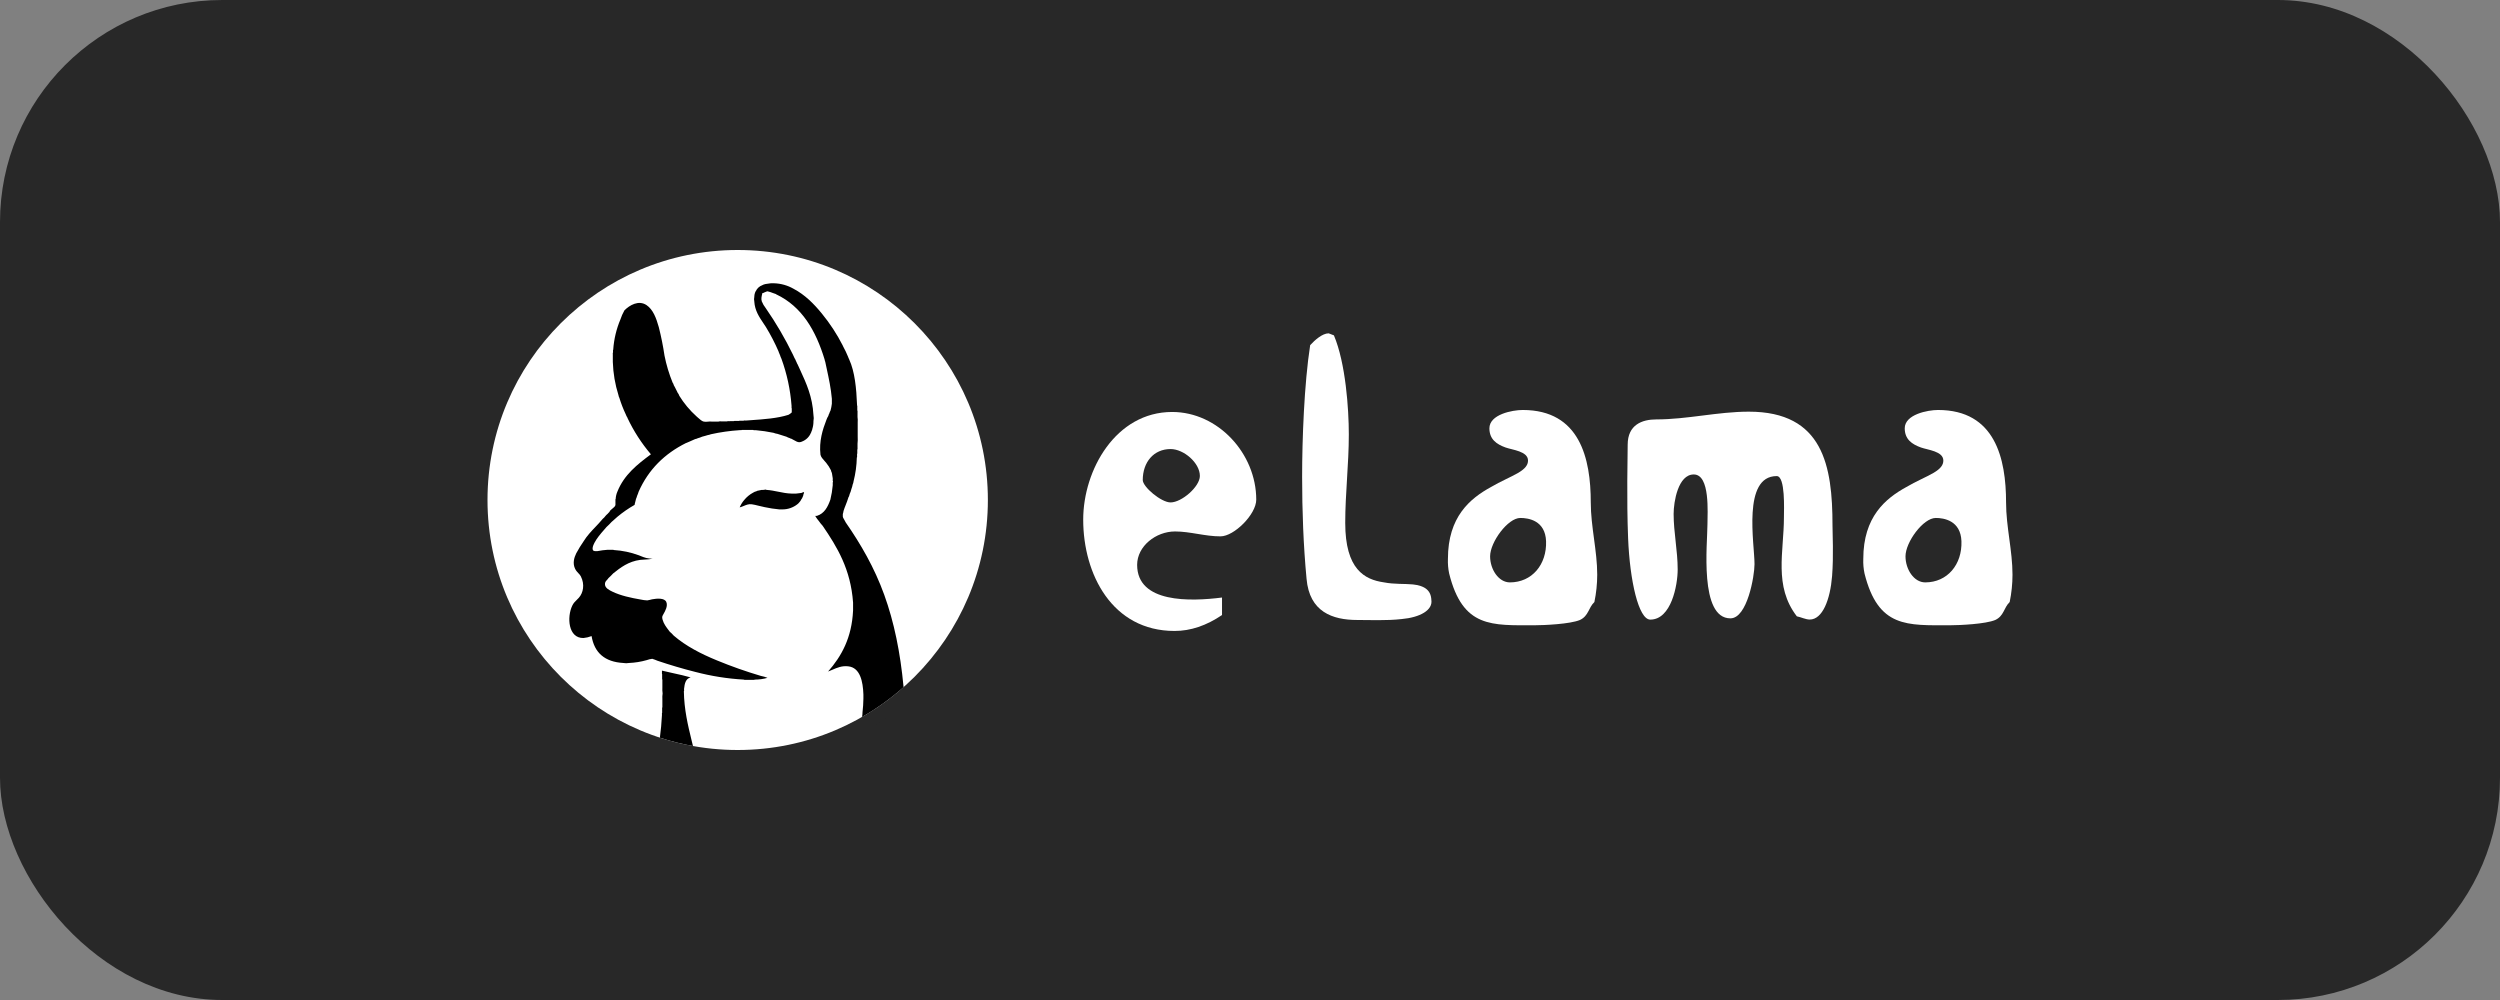 <?xml version="1.0" encoding="UTF-8"?> <svg xmlns="http://www.w3.org/2000/svg" width="180" height="72" viewBox="0 0 180 72" fill="none"><rect x="0" y="0" width="180" height="72" fill="#808080" stroke="none"/> <rect width="180" height="72" rx="16" fill="#282828"></rect> <g clip-path="url(#clip0_218_1914)"> <path d="M53.114 54C63.062 54 71.127 45.941 71.127 36C71.127 26.059 63.062 18 53.114 18C43.165 18 35.1 26.059 35.1 36C35.1 45.941 43.165 54 53.114 54Z" fill="white"></path> <path d="M63.899 51.64C63.535 51.892 63.162 52.123 62.786 52.347C63.163 52.126 63.534 51.892 63.899 51.64Z" fill="black"></path> <path d="M48.166 31.339C48.172 31.346 48.222 31.418 48.247 31.372C47.971 29.567 47.663 27.792 47.246 26.128C47.234 26.064 47.213 26.014 47.198 25.948V25.935C47.174 25.89 47.175 25.82 47.153 25.774V25.763C47.105 25.614 47.067 25.464 47.022 25.321V25.304C46.899 24.976 46.824 24.651 46.668 24.307C46.554 24.056 46.325 23.577 46.039 23.578C45.753 23.579 45.602 24.036 45.49 24.289C45.336 24.598 45.238 24.931 45.2 25.273V25.904C45.277 26.684 45.511 27.314 45.765 27.92C45.861 28.074 45.934 28.255 46.019 28.419V28.436C46.628 29.479 47.347 30.452 48.166 31.339Z" fill="white"></path> <path fill-rule="evenodd" clip-rule="evenodd" d="M49.891 53.713L49.893 53.711C49.86 53.575 49.827 53.44 49.794 53.304C49.528 52.207 49.26 51.107 49.238 49.765C49.261 49.752 49.258 49.713 49.253 49.673C49.251 49.65 49.249 49.627 49.251 49.607C49.291 49.208 49.373 48.86 49.727 48.773C49.329 48.656 48.908 48.565 48.487 48.473L48.487 48.473L48.487 48.473L48.487 48.473L48.487 48.473C48.209 48.413 47.932 48.353 47.661 48.285V48.379C47.666 48.399 47.664 48.425 47.661 48.451C47.657 48.489 47.654 48.526 47.674 48.538V48.712C47.677 48.738 47.676 48.771 47.674 48.804C47.672 48.861 47.669 48.918 47.691 48.947V49.225C47.695 49.307 47.693 49.394 47.691 49.482C47.687 49.636 47.683 49.791 47.708 49.918V49.934C47.683 50.058 47.687 50.208 47.691 50.358C47.693 50.444 47.695 50.53 47.691 50.612V50.913C47.669 50.94 47.672 50.995 47.674 51.048C47.676 51.08 47.677 51.112 47.674 51.137V51.325C47.653 51.338 47.656 51.377 47.66 51.417C47.662 51.441 47.664 51.465 47.661 51.483C47.63 52.042 47.584 52.596 47.512 53.113C48.283 53.365 49.078 53.566 49.891 53.713ZM65.061 49.472C64.137 50.29 63.128 51.016 62.049 51.633L62.039 51.632C62.051 51.621 62.061 51.61 62.071 51.598C62.09 51.493 62.1 51.388 62.101 51.281C62.139 50.957 62.16 50.632 62.165 50.305V50.004C62.133 49.066 61.932 48.07 61.076 47.976C60.623 47.922 60.273 48.074 59.933 48.222C59.829 48.268 59.726 48.313 59.621 48.351C60.586 47.252 61.329 45.927 61.421 43.955V43.385C61.251 40.981 60.274 39.382 59.23 37.855C59.131 37.75 59.041 37.638 58.96 37.519C58.867 37.411 58.783 37.296 58.71 37.173V37.141H58.822C59.359 36.97 59.599 36.501 59.786 35.976C59.87 35.634 59.928 35.285 59.958 34.934C59.962 34.908 59.96 34.876 59.958 34.843C59.954 34.787 59.95 34.73 59.976 34.699V34.666C59.95 34.64 59.954 34.586 59.958 34.532C59.96 34.501 59.962 34.469 59.958 34.442C59.945 34.337 59.927 34.237 59.91 34.137L59.894 34.05C59.866 33.995 59.844 33.936 59.83 33.875V33.86C59.735 33.669 59.619 33.489 59.485 33.323C59.448 33.278 59.408 33.234 59.368 33.19C59.241 33.05 59.113 32.908 59.074 32.742C58.962 31.772 59.231 30.923 59.5 30.235C59.536 30.13 59.584 30.03 59.645 29.937C59.645 29.889 59.662 29.86 59.679 29.831C59.688 29.815 59.698 29.798 59.705 29.778C59.728 29.7 59.76 29.625 59.799 29.554C59.843 29.394 59.874 29.232 59.894 29.068V28.713C59.827 27.951 59.679 27.266 59.532 26.585L59.532 26.584L59.532 26.584L59.532 26.584C59.494 26.411 59.457 26.238 59.421 26.065C59.407 26.043 59.402 26.013 59.396 25.983C59.39 25.956 59.385 25.929 59.374 25.907V25.89C58.738 23.8 57.741 22.07 55.89 21.193C55.879 21.193 55.87 21.193 55.873 21.175C55.792 21.152 55.717 21.123 55.64 21.094L55.64 21.094C55.534 21.053 55.427 21.012 55.305 20.986C55.295 20.986 55.286 20.986 55.29 20.973C55.223 20.973 55.179 20.994 55.134 21.015C55.104 21.029 55.073 21.043 55.036 21.051C55.028 21.071 55.006 21.075 54.984 21.08C54.967 21.084 54.95 21.088 54.939 21.097H54.895C54.89 21.118 54.885 21.14 54.879 21.161L54.879 21.161L54.879 21.161L54.879 21.161C54.835 21.335 54.79 21.514 54.848 21.697C54.918 21.873 55.014 22.037 55.132 22.185C55.869 23.248 56.523 24.366 57.089 25.529C57.136 25.616 57.178 25.705 57.213 25.797C57.245 25.831 57.262 25.877 57.28 25.924C57.293 25.958 57.306 25.992 57.325 26.021C57.334 26.049 57.348 26.075 57.361 26.1C57.377 26.131 57.393 26.161 57.402 26.196C57.425 26.22 57.437 26.252 57.449 26.284C57.459 26.309 57.468 26.334 57.483 26.355C57.527 26.453 57.572 26.551 57.617 26.649C58.057 27.604 58.497 28.56 58.569 29.884C58.597 30.03 58.597 30.179 58.569 30.325C58.572 30.512 58.545 30.698 58.489 30.877C58.483 30.939 58.462 30.999 58.428 31.052C58.428 31.09 58.414 31.112 58.401 31.135C58.393 31.148 58.385 31.162 58.38 31.178C58.321 31.317 58.235 31.444 58.126 31.549C58.017 31.654 57.888 31.736 57.747 31.79C57.694 31.819 57.635 31.835 57.574 31.838C57.451 31.858 57.293 31.765 57.152 31.683L57.152 31.683L57.152 31.683C57.088 31.645 57.027 31.609 56.974 31.587C56.938 31.587 56.917 31.575 56.896 31.562C56.882 31.553 56.868 31.545 56.85 31.54C56.772 31.518 56.697 31.485 56.626 31.444C56.513 31.41 56.403 31.374 56.294 31.339L56.294 31.339L56.294 31.339L56.294 31.339L56.294 31.339C56.19 31.305 56.086 31.271 55.98 31.239C55.882 31.226 55.786 31.2 55.694 31.162C55.268 31.073 54.837 31.01 54.404 30.972C54.383 30.968 54.356 30.97 54.329 30.972H54.329C54.286 30.975 54.245 30.978 54.229 30.956H53.411C53.397 30.977 53.362 30.973 53.326 30.97C53.299 30.968 53.272 30.965 53.252 30.972C52.556 31.017 51.865 31.115 51.184 31.266C51.109 31.296 51.031 31.317 50.951 31.329C50.9 31.343 50.851 31.358 50.802 31.374C50.722 31.399 50.643 31.424 50.555 31.441C50.453 31.487 50.347 31.525 50.239 31.553C50.18 31.584 50.116 31.605 50.051 31.614C49.935 31.673 49.814 31.723 49.693 31.773C49.606 31.809 49.519 31.846 49.434 31.885C49.426 31.885 49.421 31.888 49.416 31.892C49.41 31.898 49.403 31.903 49.388 31.9C47.852 32.667 46.69 33.802 45.983 35.4C45.953 35.502 45.916 35.603 45.871 35.7C45.852 35.776 45.826 35.851 45.792 35.923C45.778 36.004 45.757 36.077 45.736 36.151C45.723 36.2 45.709 36.249 45.697 36.3V36.348C45.259 36.596 44.844 36.883 44.457 37.205C44.389 37.263 44.321 37.324 44.253 37.386L44.253 37.386L44.253 37.386L44.253 37.386L44.253 37.386C44.179 37.452 44.106 37.518 44.031 37.582C43.919 37.71 43.795 37.828 43.668 37.945C43.616 38.007 43.559 38.072 43.499 38.141L43.499 38.141L43.499 38.141C43.257 38.418 42.97 38.746 42.791 39.098C42.705 39.264 42.539 39.665 42.836 39.681H43.011C43.256 39.633 43.504 39.601 43.752 39.584H44.022C44.043 39.589 44.071 39.587 44.097 39.585H44.097C44.138 39.583 44.177 39.58 44.193 39.602C44.808 39.639 45.415 39.767 45.993 39.98C46.043 39.999 46.092 40.019 46.142 40.039L46.142 40.039L46.142 40.039L46.142 40.04C46.388 40.139 46.641 40.241 46.984 40.215C46.79 40.274 46.593 40.282 46.402 40.29H46.402H46.402C46.3 40.294 46.2 40.299 46.103 40.31C45.243 40.422 44.669 40.87 44.146 41.288C44.04 41.405 43.928 41.517 43.81 41.623C43.775 41.678 43.735 41.721 43.698 41.761C43.615 41.849 43.544 41.925 43.559 42.095C43.58 42.344 43.864 42.489 44.093 42.599C44.692 42.889 45.43 43.046 46.127 43.166C46.283 43.2 46.442 43.222 46.601 43.229C46.718 43.21 46.833 43.184 46.946 43.151C47.31 43.082 47.841 43.046 47.972 43.338C48.103 43.628 47.887 44.005 47.784 44.186L47.782 44.189L47.781 44.191C47.679 44.369 47.649 44.421 47.706 44.616C47.789 44.915 47.965 45.145 48.144 45.38L48.145 45.38C48.171 45.415 48.197 45.449 48.223 45.484C48.326 45.569 48.422 45.663 48.508 45.765C49.389 46.521 50.465 47.075 51.615 47.547C52.652 47.975 53.71 48.348 54.785 48.666C54.947 48.696 55.106 48.743 55.259 48.805C54.961 48.889 54.654 48.931 54.345 48.932C54.325 48.955 54.279 48.952 54.233 48.949C54.205 48.947 54.176 48.946 54.154 48.95H53.775C53.749 48.946 53.717 48.947 53.685 48.949C53.633 48.952 53.58 48.956 53.551 48.932C52.374 48.864 51.206 48.679 50.065 48.379C49.154 48.15 48.21 47.869 47.339 47.574C47.216 47.52 47.09 47.472 46.962 47.433C46.827 47.449 46.694 47.481 46.567 47.528C46.15 47.647 45.721 47.716 45.289 47.735C45.154 47.76 45.015 47.76 44.88 47.735C43.544 47.659 42.795 46.999 42.594 45.798C42.407 45.872 42.21 45.918 42.01 45.937C40.903 45.958 40.809 44.424 41.204 43.605C41.285 43.427 41.414 43.301 41.54 43.179L41.54 43.179C41.587 43.133 41.634 43.087 41.677 43.039C41.994 42.685 42.117 42.08 41.819 41.494C41.778 41.412 41.715 41.345 41.646 41.273L41.646 41.273C41.564 41.186 41.476 41.093 41.41 40.959C41.22 40.571 41.327 40.168 41.488 39.841C41.651 39.537 41.831 39.244 42.028 38.961C42.262 38.578 42.583 38.241 42.88 37.929C43.045 37.756 43.202 37.591 43.334 37.429C43.38 37.371 43.433 37.318 43.492 37.272C43.504 37.249 43.521 37.234 43.538 37.218C43.556 37.201 43.574 37.185 43.585 37.16C43.632 37.102 43.685 37.049 43.743 37.002C43.763 36.97 43.79 36.946 43.816 36.922C43.842 36.899 43.868 36.877 43.886 36.847C43.909 36.767 43.998 36.697 44.088 36.624C44.19 36.543 44.295 36.46 44.312 36.358V36.263V36.086C44.316 36.068 44.314 36.044 44.312 36.019C44.309 35.981 44.306 35.943 44.328 35.931C44.337 35.746 44.379 35.564 44.454 35.394C44.937 34.183 45.889 33.434 46.866 32.71C46.19 31.917 45.623 31.038 45.179 30.095V30.08C45.127 30.001 45.084 29.917 45.053 29.828C44.871 29.445 44.718 29.05 44.594 28.645C44.562 28.586 44.541 28.522 44.531 28.456C44.286 27.68 44.148 26.874 44.123 26.06V25.516C44.123 25.504 44.122 25.492 44.121 25.48L44.121 25.48C44.119 25.439 44.117 25.397 44.137 25.373C44.141 25.349 44.139 25.319 44.137 25.29C44.134 25.24 44.131 25.191 44.154 25.167V25.151C44.207 24.408 44.383 23.678 44.673 22.992C44.742 22.779 44.832 22.574 44.942 22.379C44.945 22.375 44.947 22.369 44.95 22.363C44.953 22.356 44.955 22.349 44.96 22.345C45.326 21.977 45.98 21.585 46.552 21.969C47.021 22.287 47.248 22.893 47.435 23.561C47.606 24.236 47.743 24.919 47.845 25.608C47.977 26.271 48.172 26.92 48.427 27.546C48.463 27.592 48.49 27.646 48.505 27.703V27.72C48.567 27.821 48.62 27.93 48.674 28.04C48.707 28.107 48.739 28.173 48.774 28.238V28.251C48.824 28.316 48.867 28.386 48.9 28.46V28.482C49.242 29.037 49.661 29.541 50.146 29.978C50.176 30.003 50.209 30.034 50.245 30.066L50.245 30.066L50.245 30.066L50.245 30.066C50.376 30.184 50.536 30.328 50.667 30.355C50.771 30.378 50.876 30.368 50.979 30.358C51.071 30.348 51.162 30.34 51.25 30.355H51.722C51.776 30.331 51.858 30.335 51.939 30.339C51.985 30.341 52.031 30.343 52.071 30.34H52.338C52.377 30.319 52.438 30.322 52.502 30.325C52.549 30.328 52.597 30.33 52.638 30.322H52.827C52.855 30.301 52.906 30.305 52.958 30.308C52.995 30.311 53.033 30.313 53.063 30.307H53.206C53.227 30.286 53.273 30.29 53.32 30.294C53.353 30.297 53.386 30.299 53.412 30.294H53.536C53.558 30.27 53.607 30.273 53.654 30.277H53.654H53.654H53.655C53.681 30.279 53.706 30.28 53.727 30.278C53.828 30.27 53.93 30.263 54.032 30.256L54.032 30.256H54.032C55.006 30.188 55.981 30.12 56.771 29.866C56.857 29.82 56.936 29.762 57.007 29.694V29.41C56.987 29.388 56.99 29.345 56.993 29.299C56.995 29.266 56.998 29.232 56.991 29.204C56.904 28.053 56.66 26.919 56.265 25.833C56.245 25.802 56.231 25.764 56.218 25.726L56.218 25.726C56.208 25.698 56.197 25.669 56.184 25.643V25.629C56.163 25.582 56.143 25.532 56.124 25.482L56.124 25.482C56.104 25.43 56.084 25.378 56.06 25.328V25.312C55.797 24.703 55.491 24.114 55.146 23.547C55.085 23.451 55.02 23.355 54.955 23.258C54.661 22.82 54.353 22.363 54.31 21.72V21.703C54.284 21.595 54.284 21.482 54.31 21.373V21.354C54.312 21.264 54.327 21.175 54.357 21.089C54.364 21.075 54.37 21.059 54.376 21.042C54.386 21.012 54.396 20.981 54.419 20.963C54.463 20.865 54.526 20.777 54.605 20.704C54.683 20.631 54.776 20.575 54.876 20.538C55.011 20.455 55.204 20.432 55.402 20.409C55.437 20.405 55.473 20.401 55.508 20.396H55.732C56.225 20.411 56.706 20.546 57.135 20.791C57.962 21.228 58.599 21.874 59.169 22.571C59.756 23.286 60.263 24.063 60.683 24.887V24.898C60.83 25.166 60.961 25.442 61.077 25.724V25.737C61.103 25.783 61.125 25.831 61.142 25.88C61.546 26.766 61.66 27.944 61.709 29.188C61.731 29.21 61.727 29.254 61.724 29.3C61.721 29.333 61.718 29.366 61.725 29.393V29.537C61.749 29.565 61.745 29.622 61.742 29.678C61.74 29.712 61.738 29.745 61.742 29.772V30.025C61.76 30.15 61.764 30.276 61.754 30.402V31.442C61.764 31.61 61.76 31.779 61.742 31.946V32.137C61.738 32.167 61.74 32.202 61.742 32.237C61.745 32.296 61.749 32.355 61.725 32.387V32.499C61.721 32.52 61.723 32.548 61.725 32.575V32.575C61.729 32.621 61.732 32.667 61.709 32.687V32.782C61.705 32.799 61.707 32.823 61.709 32.847C61.713 32.886 61.717 32.926 61.691 32.94C61.678 33.52 61.599 34.096 61.456 34.657C61.449 34.735 61.427 34.81 61.394 34.881C61.373 34.994 61.342 35.104 61.3 35.211C61.273 35.336 61.231 35.458 61.175 35.573C61.175 35.594 61.17 35.616 61.16 35.635C61.153 35.653 61.147 35.672 61.142 35.691C61.131 35.731 61.12 35.769 61.094 35.792C61.03 36.008 60.951 36.207 60.872 36.407L60.872 36.407L60.872 36.408L60.872 36.408C60.851 36.46 60.83 36.512 60.81 36.565C60.79 36.642 60.765 36.716 60.734 36.789C60.724 36.865 60.707 36.94 60.683 37.012V37.201C60.685 37.209 60.688 37.215 60.691 37.221C60.698 37.232 60.704 37.243 60.7 37.266C60.756 37.356 60.803 37.447 60.853 37.541L60.889 37.611C61.977 39.176 62.956 40.868 63.666 42.828C64.375 44.787 64.823 46.977 65.053 49.432L65.061 49.472ZM54.607 36.411C54.751 36.448 54.901 36.486 55.054 36.514C55.402 36.59 55.754 36.644 56.108 36.676H56.363C56.742 36.672 57.109 36.544 57.406 36.31C57.466 36.265 57.519 36.212 57.564 36.152C57.616 36.098 57.658 36.034 57.688 35.966C57.739 35.905 57.777 35.835 57.8 35.76C57.827 35.711 57.842 35.657 57.846 35.601C57.875 35.548 57.891 35.489 57.894 35.429C57.828 35.437 57.764 35.458 57.705 35.491C57.641 35.497 57.581 35.506 57.523 35.514L57.523 35.514L57.523 35.514L57.522 35.514C57.454 35.524 57.386 35.534 57.309 35.539H57.01C56.645 35.529 56.333 35.465 56.021 35.401L56.021 35.401L56.021 35.401C55.752 35.347 55.484 35.292 55.182 35.271C55.165 35.244 55.038 35.244 55.024 35.271C54.891 35.262 54.757 35.278 54.629 35.317C54.56 35.321 54.494 35.344 54.436 35.382C54.374 35.386 54.332 35.411 54.29 35.436C54.267 35.45 54.244 35.463 54.218 35.474C53.976 35.605 53.762 35.782 53.587 35.995C53.449 36.155 53.337 36.336 53.257 36.532C53.365 36.505 53.462 36.465 53.558 36.425C53.735 36.351 53.906 36.279 54.124 36.308C54.271 36.327 54.435 36.368 54.607 36.411Z" fill="black"></path> <path d="M84.602 38.265C83.231 38.265 81.874 39.32 81.874 40.671C81.874 43.432 85.697 43.315 87.985 43.022V44.283C86.856 45.047 85.722 45.429 84.567 45.429C80.078 45.429 77.991 41.347 77.991 37.416C77.991 33.828 80.339 29.662 84.396 29.662C87.699 29.662 90.45 32.658 90.45 35.976C90.45 37.03 88.86 38.618 87.875 38.618C86.765 38.621 85.697 38.265 84.602 38.265ZM82.278 34.562C82.278 35.06 83.61 36.175 84.278 36.175C85.087 36.175 86.391 35.033 86.391 34.269C86.391 33.329 85.233 32.331 84.278 32.331C83.064 32.336 82.278 33.275 82.278 34.571V34.562Z" fill="white"></path> <path d="M97.727 44.639C95.931 44.639 94.279 44.053 94.072 41.672C93.844 39.266 93.753 36.769 93.753 34.331C93.753 31.663 93.901 27.64 94.332 24.851C94.652 24.503 95.202 24 95.664 24L96.042 24.146C96.885 26.142 97.115 29.43 97.115 31.282C97.115 33.422 96.857 35.538 96.857 37.647C96.857 40.993 98.247 41.729 99.636 41.929C100.388 42.078 101.143 42.019 101.725 42.078C102.563 42.167 103.028 42.49 103.058 43.194C103.172 43.93 102.245 44.455 100.914 44.573C99.847 44.696 98.539 44.639 97.727 44.639Z" fill="white"></path> <path d="M113.755 44.639C113.055 44.933 111.174 45.019 110.507 45.019C107.406 45.019 105.319 45.224 104.339 41.29C104.266 40.943 104.237 40.589 104.251 40.235C104.251 37.209 105.844 35.891 107.349 35.067C108.044 34.656 108.768 34.361 109.322 34.04C109.812 33.746 110.017 33.479 110.017 33.16C110.017 32.485 108.886 32.397 108.394 32.217C107.755 31.985 107.237 31.631 107.237 30.838C107.237 29.84 108.886 29.519 109.635 29.519C113.756 29.519 114.536 33.014 114.536 36.182C114.536 37.918 115 39.648 115 41.379C114.999 42.04 114.93 42.7 114.796 43.347C114.361 43.759 114.388 44.341 113.755 44.639ZM107.288 40.056C107.288 40.994 107.898 41.932 108.712 41.932C110.305 41.932 111.375 40.643 111.317 38.968C111.261 37.471 110.046 37.293 109.463 37.293C108.567 37.293 107.288 39.029 107.288 40.056Z" fill="white"></path> <path d="M130.299 44.607C130.009 44.607 129.664 44.431 129.373 44.376C127.693 42.201 128.443 39.737 128.443 37.241C128.443 36.715 128.558 34.278 127.924 34.278C125.433 34.278 126.325 39.149 126.325 40.618C126.325 41.472 125.803 44.521 124.59 44.521C122.333 44.521 122.937 39.123 122.937 37.742C122.937 36.947 123.143 34.161 121.951 34.161C120.822 34.161 120.501 36.129 120.501 37.007C120.501 38.33 120.793 39.65 120.793 40.998C120.793 42.145 120.327 44.612 118.822 44.612C117.979 44.612 117.346 41.821 117.223 38.741C117.109 35.894 117.193 32.838 117.193 32.018C117.193 30.578 118.237 30.198 119.249 30.198C121.48 30.198 123.682 29.64 125.914 29.64C131.271 29.64 131.94 33.543 131.94 37.829C131.94 38.418 132.025 40.003 131.911 41.472C131.776 43.17 131.224 44.607 130.299 44.607Z" fill="white"></path> <path d="M143.659 44.639C142.961 44.933 141.08 45.019 140.413 45.019C137.313 45.019 135.23 45.224 134.245 41.29C134.172 40.943 134.142 40.589 134.157 40.235C134.157 37.209 135.756 35.891 137.256 35.067C137.949 34.656 138.677 34.361 139.227 34.04C139.722 33.746 139.92 33.479 139.92 33.16C139.92 32.485 138.791 32.397 138.301 32.217C137.661 31.985 137.141 31.631 137.141 30.838C137.141 29.84 138.791 29.519 139.54 29.519C143.652 29.519 144.437 33.014 144.437 36.182C144.437 37.918 144.9 39.648 144.9 41.379C144.899 42.04 144.831 42.7 144.697 43.347C144.267 43.759 144.294 44.341 143.659 44.639ZM137.196 40.056C137.196 40.994 137.804 41.932 138.615 41.932C140.214 41.932 141.281 40.643 141.224 38.968C141.168 37.471 139.948 37.293 139.376 37.293C138.473 37.293 137.196 39.029 137.196 40.056Z" fill="white"></path> </g> <defs> <clipPath id="clip0_218_1914"> <rect width="109.8" height="36" fill="white" transform="translate(35.1 18)"></rect> </clipPath> </defs> </svg> 